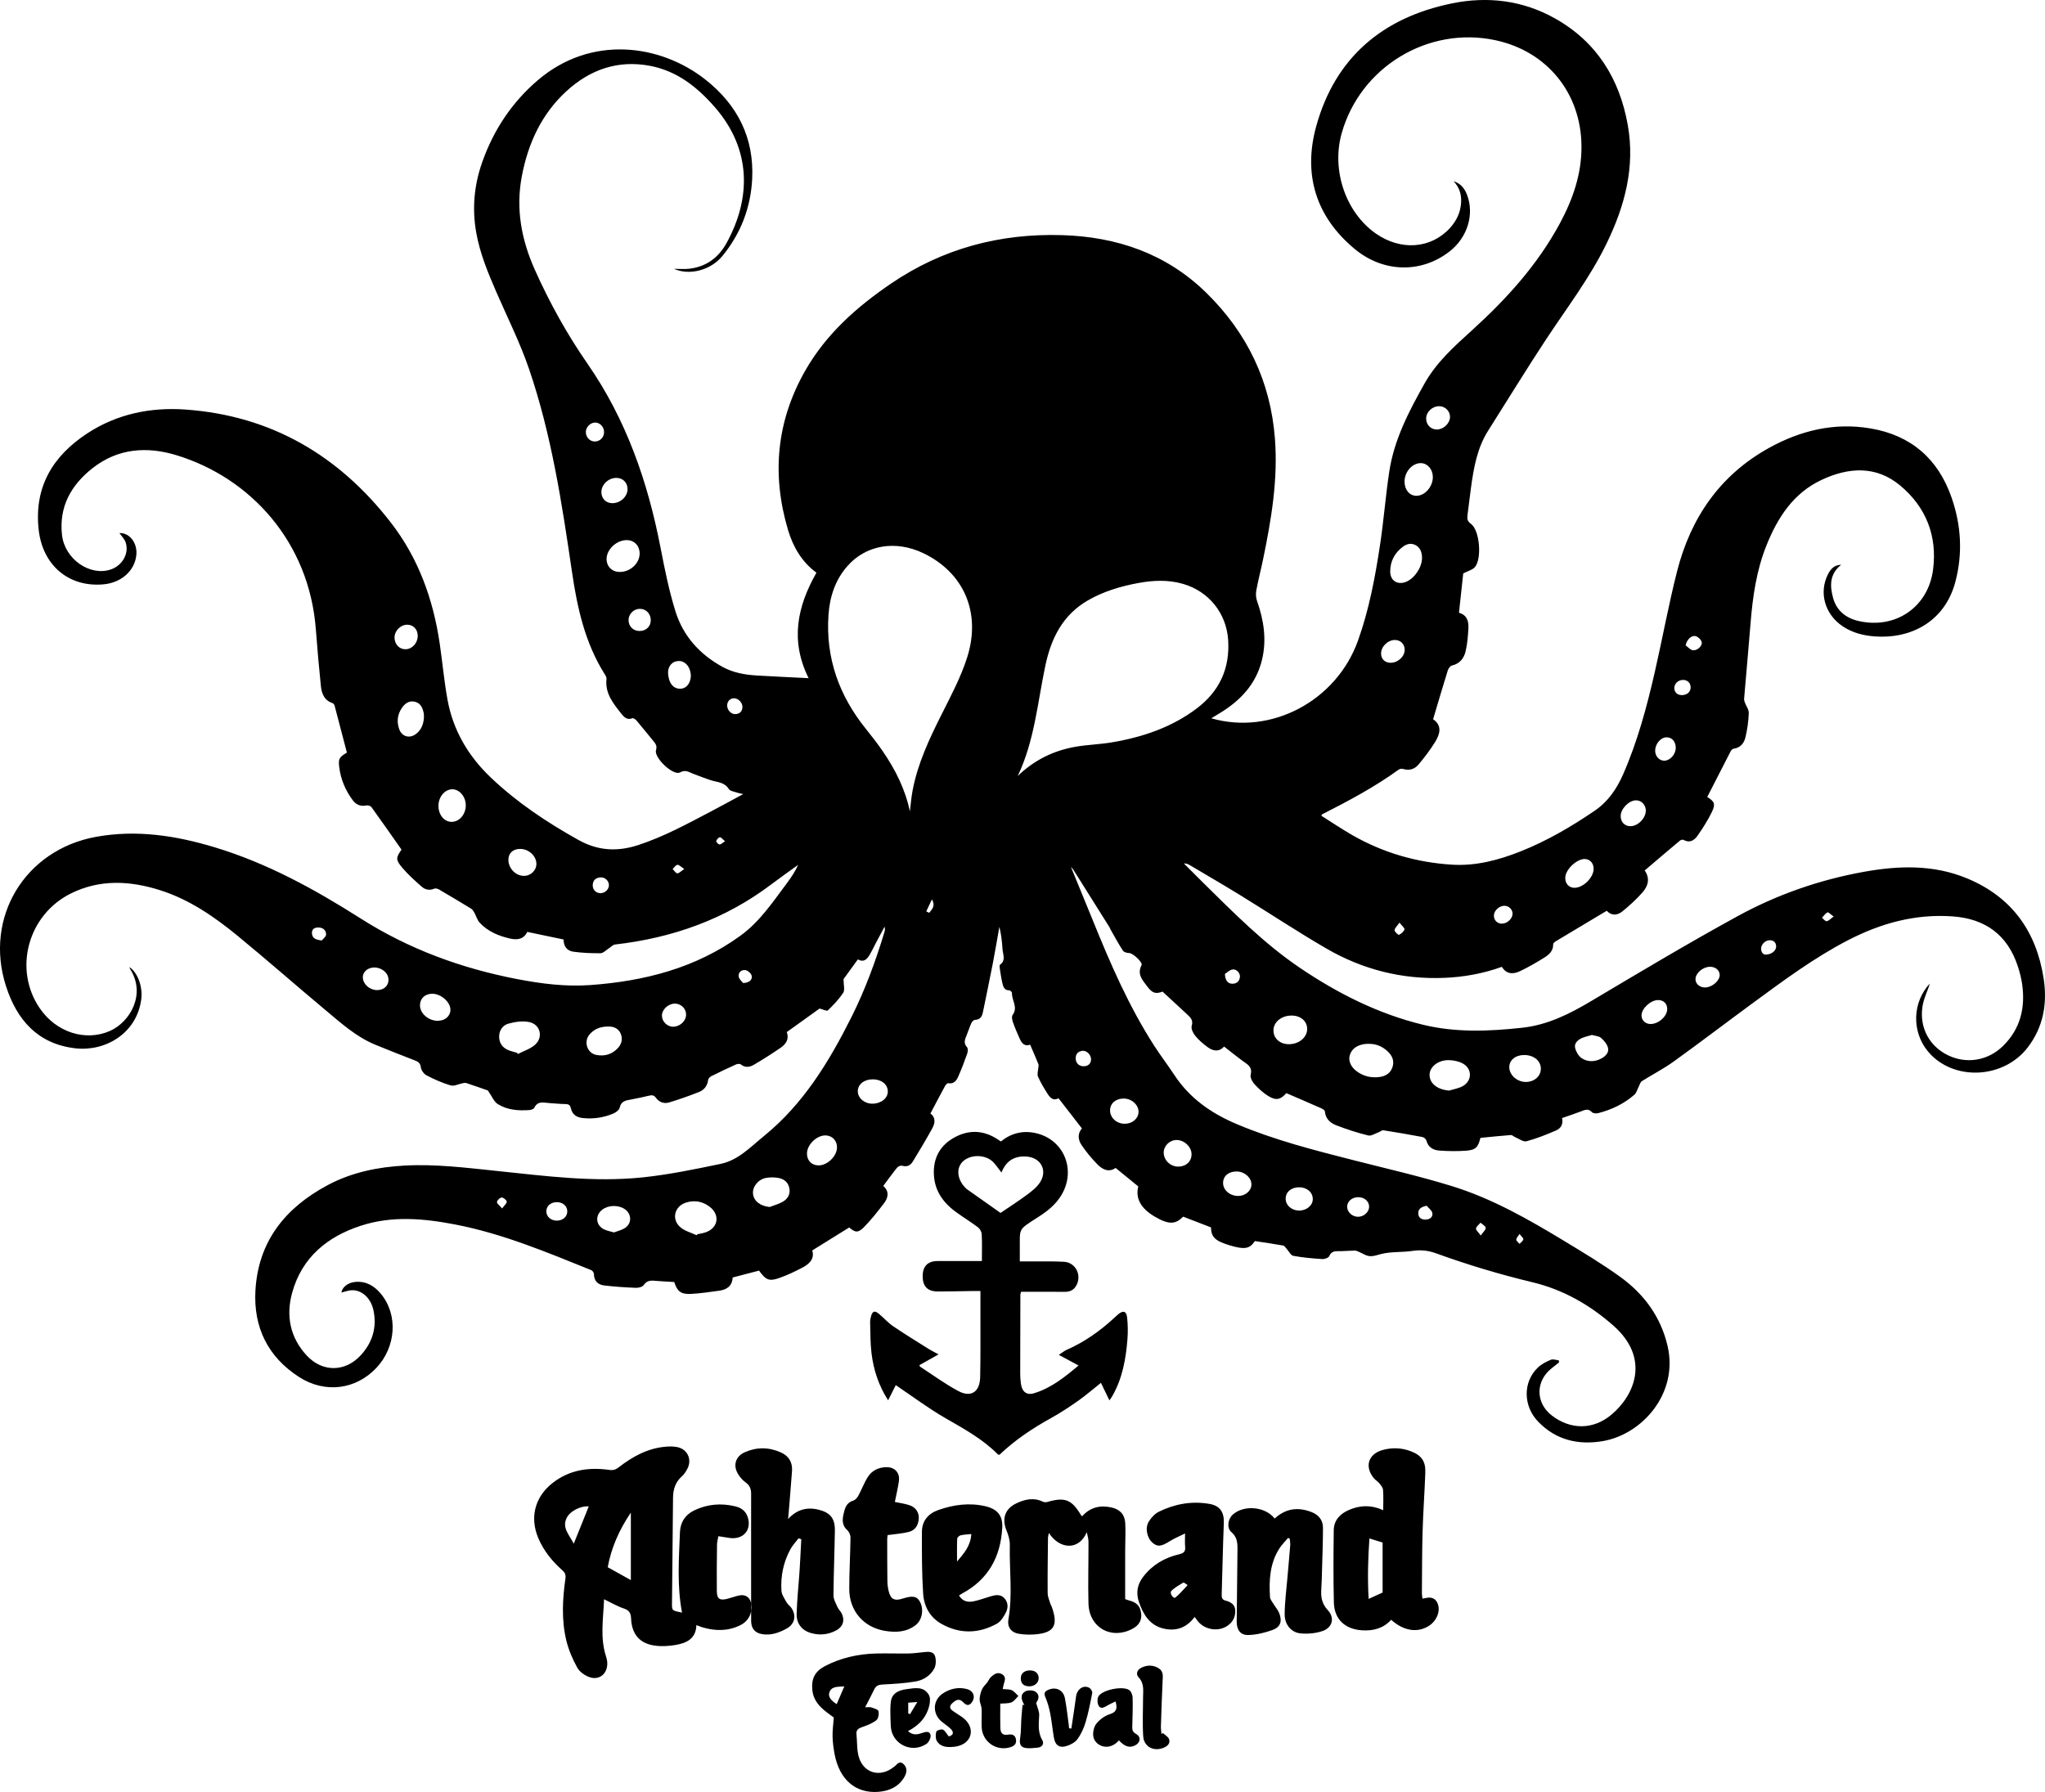 <svg viewBox="0 0 1667.861 1461.709" xmlns="http://www.w3.org/2000/svg" data-sanitized-data-name="Layer 1" data-name="Layer 1" id="Layer_1">
  <defs>
    <style>
      .cls-1 {
        fill: #000;
        stroke-width: 0px;
      }
    </style>
  </defs>
  <path d="M1193.374,467.743c-1.074,9.963-2.248,20.866-3.457,32.09,6.613,1.809,8.017,7.037,7.69,12.795-.356,6.271-.859,12.633-2.304,18.716-1.346,5.668-4.809,10.064-11.182,11.54-1.405.325-2.888,2.531-3.396,4.163-4.048,13.004-7.87,26.078-11.911,39.634,7.546,5.12,5.611,12.057,1.682,18.48-3.964,6.48-8.668,12.562-13.532,18.417-3.148,3.789-7.571,5.2-12.653,3.666-1.058-.32-2.684-.124-3.558.51-19.587,14.206-40.859,25.512-62.359,36.433-.128.065-.192.256-.823,1.145,8.508,5.349,16.811,10.985,25.498,15.95,25.116,14.354,52.265,22.216,81.092,24.018,19.686,1.231,38.335-3.787,56.396-10.992,21.268-8.485,40.913-20.008,59.835-32.852,11.04-7.494,18.132-17.836,23.385-29.815,11.737-26.77,19.29-54.842,25.789-83.208,6.273-27.38,11.28-55.068,18.191-82.279,11.095-43.687,34.939-78.591,75.005-100.782,25.685-14.225,53.256-20.911,82.725-15.922,33.223,5.625,55.276,24.888,66.235,56.548,7.737,22.35,9.161,45.166,3.123,68.293-8.554,32.762-36.234,46.904-65.544,44.851-9.413-.66-18.37-2.906-26.361-8.222-14.604-9.713-19.723-27.556-12.053-42.507,2.091-4.075,4.856-7.527,10.727-7.735-9.564,7.624-9.264,17.282-6.575,27.045,2.866,10.406,10.424,16.439,20.739,18.815,30.056,6.922,56.849-11.216,60.803-41.902,3.533-27.421-5.675-50.911-26.712-68.52-19.752-16.534-42.291-14.987-64.317-4.629-22.904,10.771-35.718,30.647-44.825,53.312-8.221,20.46-11.273,41.979-13.019,63.783-1.634,20.399-3.509,40.778-5.229,61.171-.084.998.141,2.093.493,3.043,1.103,2.977,3.403,5.943,3.301,8.846-.231,6.585-1.178,13.233-2.681,19.657-1.126,4.811-4.08,8.703-9.752,9.43-.876.112-1.896,1.212-2.36,2.108-6.402,12.38-12.719,24.805-19.076,37.257,5.818,3.6,6.964,5.664,3.775,12.246-3.307,6.827-7.464,13.31-11.841,19.526-2.553,3.625-6.32,6.027-11.253,3.227-.676-.384-2.24-.018-2.928.557-9.566,8.005-19.052,16.106-28.761,24.358,4.691,6.853,2.566,12.983-1.921,18.06-4.912,5.559-10.481,10.623-16.244,15.313-4.075,3.316-8.86,3.81-12.815-.468-13.97,8.346-27.812,16.594-41.614,24.91-.881.531-2.081,1.603-2.058,2.391.154,5.3-3.251,8.391-7.037,10.77-6.448,4.052-13.086,7.884-19.95,11.168-5.495,2.629-11.088,2.706-14.859-3.498-15.37,5.512-30.993,8.333-47.047,8.981-34.359,1.388-66.493-6.771-96.05-23.915-23.727-13.763-46.615-28.965-69.99-43.342-13.729-8.444-27.676-16.534-41.543-24.754-1.344-.797-2.813-1.384-4.72-1.312,5.149,5.152,10.263,10.338,15.453,15.449,25.055,24.673,49.777,49.789,79.045,69.606,30.906,20.926,63.968,37.606,100.435,46.487,26.726,6.508,53.802,5.447,80.97,2.472,20.824-2.281,38.617-11.245,56.245-21.734,39.463-23.482,78.908-47.056,119.169-69.117,32.219-17.654,66.815-29.753,103.142-36.32,28.604-5.171,57.03-6.042,84.493,5.416,36.196,15.1,56.191,42.981,62.201,81.202,3.226,20.519-.043,39.926-13.041,56.756-19.006,24.611-57.461,27.4-78.714,5.943-14.9-15.043-16.293-39.012-3.209-55.657.882-1.122,1.946-2.101,2.28-2.457-1.986,5.979-5.239,12.445-6.17,19.229-2.344,17.099,5.955,31.867,20.763,39.123,15.186,7.441,32.769,4.581,45.148-7.641,14.176-13.996,18.197-31.282,15.448-50.462-.703-4.905-1.997-9.781-3.543-14.499-8.302-25.338-26.27-38.654-52.922-40.598-30.716-2.241-58.956,5.622-85.857,19.586-27.422,14.235-52.144,32.599-76.946,50.81-21.727,15.952-43.163,32.304-65.033,48.056-8.198,5.905-17.309,10.533-25.861,15.969-1.238.787-1.688,2.833-2.469,4.314-1.194,2.267-1.831,5.152-3.625,6.723-8.51,7.453-18.549,12.194-29.456,15.008-1.595.411-4.213.237-5.143-.779-2.96-3.231-5.693-1.899-8.834-.682-5.091,1.973-10.297,3.649-15.502,5.467,1.1,4.896-.984,8.435-4.879,10.112-7.883,3.394-15.917,6.623-24.179,8.838-2.572.689-6.093-2.069-9.148-3.327-1.243-.512-2.448-1.844-3.591-1.758-8.281.623-16.543,1.514-24.817,2.321-1.913,7.784-3.924,9.939-12.043,10.487-7.104.479-14.294.37-21.4-.13-5.033-.354-9.19-2.649-10.659-8.27-.306-1.172-1.997-2.577-3.25-2.814-10.606-2.003-21.249-3.828-31.914-5.492-1.109-.173-2.399,1.148-3.668,1.6-2.862,1.019-6.091,3.258-8.588,2.641-8.825-2.178-17.541-4.997-26.025-8.281-4.849-1.877-8.841-5.289-9.297-11.356-.07-.932-1.821-2.015-3.01-2.541-9.413-4.166-18.877-8.215-28.434-12.346-4.614,5.224-8.191,6.284-14.495,2.505-4.319-2.589-8.166-6.2-11.603-9.927-1.777-1.927-3.542-5.438-2.985-7.648,1.664-6.608-2.941-8.526-6.828-11.397-4.95-3.657-9.733-7.54-14.862-11.54-4.375,4.775-9.199,3.654-13.658.332-3.567-2.658-7.053-5.628-9.843-9.056-1.761-2.163-3.589-5.852-2.903-8.099,1.473-4.834-1.191-7.049-3.909-9.593-6.446-6.036-12.961-12-19.881-18.393-5.483,2.07-8.262,1.51-12.664-4.435-3.672-4.959-8.309-9.75-4.466-17.047,1.266-2.404-7.184-9.954-10.051-9.965-1.759-.007-4.301-.691-5.133-1.961-3.588-5.475-6.68-11.276-9.935-16.968-.402-.703-.631-1.509-1.06-2.193-9.81-15.64-19.634-31.271-29.469-46.896-.308-.49-.757-.892-1.953-2.276,6.374,15.552,12.329,29.932,18.169,44.359,14.189,35.052,29.256,69.678,49.802,101.6,5.224,8.117,11.118,15.8,16.43,23.863,12.457,18.908,29.925,31.117,50.547,39.862,31.22,13.24,63.885,21.518,96.586,29.842,26.402,6.721,53.017,12.8,79.028,20.817,32.769,10.101,62.499,27.063,91.693,44.762,15.505,9.4,31.123,18.747,45.796,29.354,19.436,14.05,33.105,32.638,38.611,56.495,8.963,38.835-21.115,72.394-53.561,77.57-19.727,3.147-37.519-1.127-51.799-15.752-12.632-12.938-12.768-32.622-.437-44.407,2.911-2.782,6.809-4.742,10.57-6.33,1.781-.752,4.309.262,6.498.476.068.549.136,1.098.204,1.647-2.035,1.627-4.061,3.264-6.106,4.878-13.244,10.455-13.139,28.221.231,38.489,15.382,11.812,33.806,11.749,48.637-.747,19.39-16.337,31.27-46.234,1.74-72.408-19.19-17.009-41.2-29.573-66.217-35.563-26.727-6.4-52.935-14.287-78.735-23.639-6.24-2.262-12.385-2.929-19.066-1.926-8.36,1.256-17.106.485-25.241,2.44-3.509.843-6.945,2.325-10.498,1.719-2.724-.464-5.221-2.209-7.846-3.323-1.096-.465-2.263-1.094-3.393-1.086-3.824.029-7.644.372-11.468.479-3.687.103-7.476-.779-9.491,4.035-.582,1.391-3.753,2.521-5.648,2.397-7.917-.515-15.866-1.196-23.651-2.638-2.068-.383-3.579-3.705-5.376-5.65-.908-.981-1.768-2.548-2.848-2.742-7.666-1.374-15.383-2.461-23.083-3.643-4.391,6.396-8.409,7.089-20.406,3.52-11.924-3.547-15.242-6.678-15.44-14.696-7.508-2.896-15.064-5.811-22.661-8.742-5.929,5.852-10.957,7.214-23.303-.096-11.518-6.819-15.713-15.045-13.327-24.559-6.059-4.949-12.098-9.883-18.474-15.091-5.548,3.883-10.668,1.335-14.779-2.834-4.746-4.813-9.111-10.117-12.919-15.7-2.92-4.281-3.596-9.312.205-13.691-6.397-8.25-12.617-16.272-19.09-24.619-4.603,2.533-7.131-.755-9.277-4.187-2.723-4.353-5.415-8.789-7.447-13.48-.835-1.928.082-4.618.214-6.961.058-1.034.506-2.212.159-3.076-2.102-5.238-4.383-10.405-6.779-16.005-4.474,1.675-6.777-1.101-8.378-4.57-2.083-4.511-4.014-9.11-5.663-13.793-.633-1.799-1.186-4.585-.277-5.807,4.661-6.27-.752-12.016-.515-17.99.029-.721-1.378-2.157-2.095-2.141-4.084.09-5.016-2.848-5.69-5.775-.929-4.032-1.524-8.144-2.164-12.237-.15-.96-.297-2.523.215-2.892,4.995-3.596,2.298-8.353,2.025-12.67-.384-6.073-1.028-12.13-2.555-18.232-1.814,10.152-3.507,20.327-5.471,30.45-2.534,13.059-5.289,26.076-7.94,39.113-.725,3.564-2.186,6.165-6.453,6.317-1.045.037-2.448,1.474-2.968,2.599-1.459,3.16-2.469,6.524-3.796,9.749-1.387,3.37-2.932,6.49.233,9.957.903.989.731,3.602.182,5.164-2.196,6.254-4.549,12.469-7.22,18.533-1.481,3.362-3.514,6.532-8.289,5.664-.724-.132-2.069,1.331-2.616,2.334-3.974,7.297-7.817,14.665-11.895,22.377,4.558,3.439,3.759,8.033,1.433,12.249-5.053,9.161-10.425,18.152-15.88,27.082-1.868,3.058-4.713,4.418-8.593,3.297-1.152-.333-3.256.459-4.054,1.442-3.876,4.773-7.456,9.785-11.364,15.011,5.115,4.546,4.027,9.655.525,14.244-5.128,6.72-10.392,13.422-16.315,19.425-4.804,4.87-7.116,4.376-11.999.228-9.987,6.207-19.841,12.333-30.13,18.727,2.091,6.89-2.381,11.049-8.089,14.044-6.008,3.152-12.202,6.084-18.585,8.355-8.491,3.021-11.12,1.843-16.721-5.946-6.986,1.823-14.148,3.692-21.525,5.618-.35,6.935-4.737,9.942-10.963,10.778-7.731,1.038-15.476,2.263-23.25,2.617-8.096.369-11.019-2.155-13.416-9.705-4.611-.279-9.26-.485-13.895-.862-4.102-.334-8.004-1.096-10.978,3.295-1.038,1.532-4.17,2.392-6.297,2.308-8.622-.341-17.253-.918-25.823-1.913-5.132-.596-8.467-3.526-8.506-9.321-.008-1.098-1.154-2.782-2.178-3.195-36.227-14.599-72.29-29.773-110.893-37.218-25.711-4.959-51.638-7.314-77.063.991-27.25,8.901-47.815,25.65-55.885,54.263-5.356,18.992-1.908,36.869,11.8,51.632,12.912,13.906,31.673,13.531,44.356-.572,9.349-10.396,13.01-22.702,9.994-36.565-2.123-9.762-9.454-16.46-17.672-16.144-2.889.111-5.738,1.254-8.408,1.879.613-4.343,5.238-8.129,11.36-8.659,8.782-.76,15.458,3.213,20.828,9.702,14.068,17.001,12.484,43.129-3.566,60.292-16.724,17.885-41.956,21.241-63.249,7.516-25.434-16.394-37.181-40.564-35.515-70.413,2.242-40.18,24.363-67.573,58.841-86,19.594-10.472,40.896-14.814,62.873-16.005,25.065-1.359,49.907,1.756,74.76,4.341,39.765,4.137,79.568,9.483,119.583,5.269,21.274-2.241,42.371-6.629,63.355-10.983,14.396-2.987,24.421-13.845,35.362-22.736,32.183-26.152,53.111-60.655,71.352-97.043,11.12-22.183,19.645-45.428,26.837-69.162.413-1.363.694-2.767.153-4.542-2.249,4.207-4.509,8.407-6.743,12.621-1.866,3.52-3.54,7.152-5.593,10.558-2.099,3.482-4.777,6.206-9.437,3.494-4.373,6.016-8.574,11.795-11.69,16.081,0,4.811,1.222,8.815-.245,11.08-3.446,5.321-7.973,10.02-12.57,14.444-.844.812-4.08-.862-6.731-1.517-8.484,6.092-17.513,12.575-26.761,19.216,2.113,5.603-.607,9.75-4.949,12.744-7.104,4.899-14.423,9.509-21.854,13.898-3.375,1.993-7.116,2.62-10.726-.302-.786-.636-2.75-.449-3.859.051-6.809,3.072-13.562,6.273-20.242,9.615-1.107.553-2.382,1.933-2.519,3.06-.589,4.848-3.302,8.178-7.502,9.833-8.001,3.154-16.134,6.034-24.369,8.504-4.061,1.218-8.112-.217-10.659-3.785-1.734-2.43-3.542-2.274-5.945-1.694-4.679,1.13-9.397,2.118-14.127,3.018-4.21.801-8.334,1.097-9.53,6.72-.412,1.937-3.167,3.954-5.306,4.842-7.94,3.3-16.285,4.537-24.904,3.592-4.996-.548-8.489-2.918-9.583-7.981-.565-2.615-1.922-3.384-4.495-3.42-4.49-.063-8.976-.523-13.462-.831-4.424-.304-9.136-1.853-11.822,3.782-.499,1.048-2.508,1.832-3.881,1.934-9.098.677-18.202.034-26.029-4.907-3.07-1.938-4.646-6.244-8.005-11.049-4.428-1.539-10.979-3.863-17.575-6.05-.914-.303-2.075-.035-3.085.158-3.267.624-6.883,2.59-9.699,1.766-6.782-1.985-13.354-4.936-19.649-8.194-2.184-1.13-4.352-4.178-4.663-6.591-.455-3.531-2.189-4.578-4.999-5.657-10.702-4.11-21.358-8.343-31.969-12.684-15.86-6.489-28.362-17.925-41.241-28.677-23.913-19.964-47.286-40.58-71.373-60.329-18.967-15.55-39.157-29.476-62.862-37.031-24.525-7.817-49.165-9.211-72.909,2.555-35.242,17.464-47.127,61.924-25.476,93.634,13.506,19.779,37.369,27.315,57.291,18.524,16.024-7.071,29.792-29.607,16.379-50.585-.231-.361-.281-.838-.477-1.457,6.863,4.647,10.915,16.243,9.618,26.211-3.651,28.066-29.537,42.777-53.732,40.01-30.671-3.508-47.742-23.148-56.608-50.753-18.013-56.083,15.502-111.214,73.432-121.747,33.129-6.024,65.331-.991,97.029,8.603,42.726,12.932,81.405,34.212,118.873,58.041,39.064,24.843,81.797,40.537,127.129,49.308,19.832,3.838,39.901,6.42,60.092,4.959,44.146-3.196,86.06-13.827,122.549-40.327,15.884-11.536,26.616-27.857,38.187-43.316,3.324-4.442,6.387-9.079,8.773-14.406-7.328,5.316-14.748,10.509-21.967,15.968-37.752,28.546-80.635,43.645-127.321,48.992-1.861.213-3.515,2.163-5.284,3.273-2.168,1.361-4.341,3.801-6.539,3.831-7.421.102-14.915-.221-22.263-1.233-5.149-.71-7.981-4.51-7.893-9.952-9.893-2.068-19.606-4.099-29.631-6.195-2.847,5.931-7.996,6.772-13.858,5.466-9.416-2.097-18.17-5.732-24.875-12.877-2.127-2.267-2.979-5.706-4.558-8.528-.637-1.138-1.465-2.376-2.535-3.031-8.646-5.29-17.345-10.494-26.101-15.599-1.102-.642-2.88-1.159-3.905-.715-3.882,1.678-7.446.875-10.275-1.614-5.473-4.818-10.982-9.719-15.683-15.259-5.716-6.735-5.409-8.309-.784-14.957-8.171-11.621-16.25-23.219-24.52-34.679-.695-.963-2.8-1.614-4.031-1.358-4.637.965-8.35-.472-11.045-4.036-6.128-8.105-9.994-17.269-11.21-27.371-.815-6.772.036-7.944,6.264-11.7-3.326-12.768-6.647-25.605-10.063-38.418-.21-.787-1.042-1.742-1.795-1.998-6.766-2.304-8.752-7.944-9.379-14.071-1.561-15.24-2.924-30.505-4.065-45.782-5.364-71.82-53.675-123.948-113.549-142.262-24.289-7.429-47.967-5.733-68.673,10.583-17.489,13.781-27.492,31.569-24.799,54.647,2.27,19.459,22.654,33.634,39.669,27.955,9.474-3.162,15.192-13.023,12.243-22.033-.952-2.909-3.47-5.305-5.105-7.691,8.181-.381,14.838,7.969,13.776,18.064-1.343,12.771-12.296,22.472-26.84,23.773-28.256,2.527-49.578-15.525-52.799-44.57-3.844-34.664,11.347-59.932,39.338-78.384,24.402-16.086,51.976-21.679,80.62-19.618,69.75,5.02,124.937,37.484,167.338,92.269,22.416,28.963,34.441,62.446,39.764,98.448,2.288,15.477,3.625,31.117,6.478,46.482,4.615,24.857,17.113,45.76,35.299,63.04,21.36,20.296,45.683,36.499,71.412,50.845,16.008,8.926,31.818,9.708,48.895,4.102,20.858-6.848,39.951-17.301,59.24-27.415,8.523-4.469,16.951-9.117,26.231-14.119-2.268-.523-3.731-.716-5.086-1.206-2.325-.841-5.623-1.225-6.677-2.934-3.494-5.66-9.338-5.456-14.522-7.127-5.052-1.628-10.006-3.572-14.962-5.483-3.34-1.288-5.847-3.361-10.301-.929-5.49,2.998-21.389-11.988-19.585-18.176.939-3.221-.084-4.946-1.838-7.055-4.685-5.634-9.229-11.385-13.959-16.98-.832-.985-2.64-2.303-3.405-1.995-4.292,1.728-6.87-.866-8.985-3.554-6.579-8.362-13.539-16.644-12.183-28.488.132-1.152-.645-2.554-1.327-3.633-16.206-25.63-22.519-54.278-26.853-83.829-8.201-55.921-16.686-111.909-35.083-165.607-7.247-21.153-17.364-41.328-26.31-61.89-6.967-16.014-13.698-32.033-16.733-49.431-3.437-19.703-1.595-38.783,5.065-57.5,9.29-26.107,24.13-48.463,45.261-66.518,43.323-37.015,99.775-29.514,136.645-.472,26.113,20.569,39.856,47.539,38.13,81.157-1.2,23.378-9.351,44.541-24.264,62.723-9.721,11.853-27.098,16.089-39.522,10.478,4.105,0,8.41.42,12.606-.077,13.748-1.631,23.751-9.049,30.337-21.019,19.777-35.944,20.676-76.016-9.601-110.755-14.366-16.483-30.888-29.533-52.829-33.711-26.296-5.009-49.12,3.071-68.429,20.878-20.186,18.616-31.058,42.43-36.141,69.087-5.08,26.642-.375,51.871,10.601,76.385,12.015,26.836,26.215,52.514,42.913,76.574,31.588,45.516,49.187,96.25,59.595,150.066,3.374,17.444,6.897,34.976,12.154,51.908,6.263,20.171,19.783,35.176,38.438,45.383,8.693,4.756,18.147,6.416,27.833,7.004,13.876.842,27.767,1.443,42.354,2.182-15.228-30.642-9.28-58.507,6.384-86.036-11.878-8.725-19.057-20.986-23.194-34.895-13.411-45.097-9.444-88.567,13.913-129.677,17.006-29.931,42.041-52.171,70.189-71.31,42.097-28.622,88.793-40.967,139.325-39.466,44.877,1.332,85.158,15.148,117.688,47.002,33.351,32.658,52.499,72.37,56.032,119.29,2.506,33.279-2.977,65.724-9.672,98.065-1.752,8.465-3.936,16.845-5.52,25.338-.514,2.758-.392,5.981.537,8.604,5.622,15.875,8.081,32.027,3.974,48.562-4.918,19.801-17.993,33.309-35.037,43.485-1.946,1.162-3.873,2.355-6.19,3.766,48.997,14.107,102.071-14.319,119.606-63.289,9.078-25.352,13.988-51.648,18.002-78.11,3.017-19.887,4.517-40.004,7.54-59.89,3.967-26.095,15.982-49.086,28.769-71.812,9.788-17.396,24.201-30.247,38.661-43.364,28.144-25.529,53.513-53.478,71.693-87.213,10.613-19.694,17.83-40.384,17.629-63.205-.381-43.12-28.082-77.255-70.282-86.236-54.8-11.662-110.103,21.858-125.31,75.952-8.468,30.122,3.299,64.609,27.907,81.788,20.342,14.2,44.911,12.409,60.371-4.486,5.439-5.944,8.735-12.876,9.158-21.069.339-6.565-1.503-12.278-6.162-17.123,5.772,1.733,9.025,5.873,11.02,11.143,6.051,15.985.29,34.652-14.11,45.977-22.887,18.001-53.875,17.688-77.353-1.718-31.914-26.378-42.372-60.882-31.647-100.02,15.423-56.283,54.321-88.96,110.819-100.482,29.205-5.956,57.855-2.462,84.18,12.383,33.916,19.126,52.489,49.206,59.182,86.919,6.07,34.202-2.433,66.006-17.291,96.568-13.601,27.978-32.494,52.598-49.509,78.427-16.098,24.436-31.351,49.428-47.029,74.141-8.994,14.176-11.797,30.199-14.032,46.396-1.047,7.585-1.884,15.198-2.893,22.788-.391,2.943.006,4.897,2.886,6.973,7.188,5.181,9.083,29.097,2.919,35.498-2.014,2.092-5.364,2.898-9.281,4.893ZM830.035,632.974c13.292-12.844,29.049-20.706,47.032-23.835,9.804-1.706,19.861-1.944,29.678-3.597,25.052-4.218,48.762-12.175,69.293-27.668,18.508-13.967,27.177-32.653,25.614-55.966-1.456-21.721-15.735-39.506-36.654-45.601-12.146-3.539-24.314-3.007-36.57-.755-14.468,2.658-28.433,6.831-41.219,14.217-20.411,11.792-29.908,30.841-34.597,52.984-6.416,30.296-8.885,61.585-22.577,90.22ZM742.095,661.862c.698-5.604,1.104-11.262,2.144-16.801,4.188-22.303,13.754-42.532,23.872-62.639,7.599-15.101,15.639-30.273,20.721-46.289,11.588-36.524-2.851-69.132-35.763-84.898-22.645-10.848-46.834-6.78-62.047,10.632-9.919,11.353-14.323,25.013-15.329,39.777-2.39,35.084,8.654,65.817,30.57,92.976,4.805,5.955,9.504,12.025,13.822,18.336,10.217,14.931,18.25,30.895,22.009,48.905ZM1116.05,851.459c-1.162.059-2.347-.007-3.483.199-5.359.972-9.842,3.298-11.64,8.83-1.503,4.627.709,9.769,5.605,13.373,5.619,4.136,12.085,5.598,18.874,4.592,4.779-.709,8.765-3.102,10.339-8.199,1.643-5.319-.508-9.497-4.259-12.918-4.315-3.935-9.479-6.04-15.437-5.876ZM568.196,1007.568c.184-.263.367-.527.551-.79,2.406-.568,4.903-.892,7.202-1.746,9.682-3.595,11.341-13.869,3.268-20.347-5.834-4.682-12.54-6.005-19.661-3.778-9.649,3.018-12.199,13.916-4.417,20.341,3.623,2.99,8.66,4.267,13.056,6.321ZM421.66,858.754c.266.315.531.631.797.946,4.719-2.47,10.183-4.121,13.994-7.589,6.887-6.265,4.149-16.643-4.981-18.459-5.371-1.068-11.523-.168-16.901,1.349-4.563,1.287-7.55,5.475-7.479,10.754.063,4.721,2.388,8.35,6.586,10.41,2.486,1.22,5.311,1.75,7.984,2.59ZM1181.863,889.567c3.603-1.108,7.472-1.709,10.757-3.426,8.13-4.251,8.357-14.371.293-18.732-3.326-1.799-7.553-2.597-11.388-2.655-8.794-.133-15.711,5.63-15.594,12.192.125,6.984,6.584,11.887,15.931,12.621ZM1159.771,455.183c.047-5.081-1.797-8.707-5.295-10.54-3.75-1.966-7.247-.952-10.296,1.314-6.678,4.966-10.304,11.794-10.36,20.1-.051,7.642,5.983,11.373,13.025,8.493,6.881-2.813,12.855-11.765,12.925-19.367ZM627.725,984.532c3.648-1.424,7.564-2.402,10.876-4.388,3.898-2.337,6.149-6.12,5.179-10.993-.961-4.826-4.38-7.483-8.881-8.316-3.187-.59-6.635-.596-9.84-.079-6.545,1.056-11.466,7.166-10.924,12.878.575,6.066,5.94,10.148,13.591,10.898ZM505.506,466.533c8.611-.015,16.17-7.031,16.18-15.018.008-6.32-4.288-10.842-10.396-10.943-8.337-.137-16.608,7.55-16.569,15.399.03,6.221,4.473,10.572,10.785,10.561ZM496.01,837.349c-6.253-.064-11.385,1.961-15.268,6.549-4.897,5.786-1.881,15.105,5.512,16.574,6.358,1.263,12.215-.19,17.017-4.886,3.561-3.483,4.864-7.751,3.027-12.282-1.809-4.46-5.826-6.126-10.288-5.954ZM1053.51,828.376c-8.331-.067-14.882,5.253-14.891,12.093-.009,6.557,5.183,11.233,12.516,11.271,8.145.043,14.8-5.38,14.96-12.19.151-6.428-5.127-11.114-12.585-11.174ZM1145.512,392.822c-.006,6.71,4.076,11.592,9.696,11.595,6.916.003,13.427-7.455,13.391-15.339-.028-6.179-4.269-11.173-9.606-11.312-7.043-.184-13.473,6.998-13.48,15.057ZM345.756,585.288c-.076-1.533.031-2.73-.219-3.847-.898-4.016-2.397-7.729-6.848-8.951-4.673-1.283-8.073.98-10.65,4.585-3.95,5.526-4.706,11.634-2.344,17.958,2.111,5.653,8.048,7.484,13.036,4.045,4.89-3.372,6.692-8.432,7.026-13.789ZM357.591,657.341c-.005,7.178,4.551,12.857,10.46,13.037,6.415.195,11.834-5.978,11.829-13.475-.005-7.051-5.149-13.16-11.03-13.1-6.151.063-11.253,6.198-11.259,13.539ZM682.642,936.216c.209-5.451-3.569-9.737-8.872-10.064-7.069-.436-15.163,6.911-15.591,14.153-.346,5.854,3.39,10.079,9.087,10.277,7.198.25,15.098-7.131,15.376-14.365ZM500.713,1005.286c3.001-1.161,6.338-1.869,9.005-3.605,5.78-3.763,5.528-11.534-.166-15.406-5.223-3.551-13.316-3.378-18.283.391-5.949,4.513-5.515,12.476,1.079,15.955,2.412,1.273,5.266,1.709,8.366,2.665ZM1244.555,882.531c6.834-.05,12.077-4.668,12.131-10.683.058-6.556-5.785-11.346-13.762-11.281-7.053.058-12.036,4.22-11.978,10.006.064,6.4,6.448,12.01,13.609,11.958ZM1298.308,844.199c-2.696.827-5.643,1.425-8.319,2.629-3.374,1.519-6.265,4.313-5.315,8.114.761,3.042,2.782,6.53,5.313,8.207,5,3.315,10.812,3.087,16.164.178,3.382-1.838,6.331-4.849,5.268-8.771-.814-3.006-3.288-5.897-5.737-8.013-1.7-1.469-4.611-1.536-7.375-2.344ZM357.033,832.647c6.026-.024,10.379-3.866,10.324-9.111-.067-6.245-7.671-12.919-14.747-12.944-5.907-.02-10.014,3.76-10.082,9.281-.083,6.697,6.851,12.804,14.506,12.774ZM1299.734,708.941c.175-5.346-3.755-8.977-8.808-8.136-5.847.973-12.938,7.731-14.108,13.446-1.131,5.519,2.278,10.026,7.494,9.907,7.049-.16,15.192-8.195,15.422-15.217ZM424.386,692.451c-5.905-.063-9.719,3.38-9.747,8.797-.035,6.876,5.635,12.947,12.312,13.183,5.638.2,10.458-4.232,10.523-9.677.076-6.424-6.1-12.23-13.088-12.304ZM971.801,941.355c-.082-5.95-5.963-11.479-12.194-11.463-5.735.015-10.624,4.868-10.513,10.437.124,6.281,5.721,11.443,12.213,11.265,6.279-.172,10.576-4.364,10.495-10.239ZM711.622,900.257c7.19-.105,12.645-4.579,12.455-10.216-.192-5.688-5.275-9.664-12.336-9.65-6.999.014-12.172,4.171-12.138,9.753.035,5.596,5.515,10.208,12.018,10.113ZM917.225,916.637c6.179.041,11.158-4.127,11.341-9.494.201-5.888-5.672-11.183-12.296-11.084-6.481.096-10.953,4.08-10.915,9.725.04,5.989,5.312,10.81,11.869,10.854ZM1009.026,955.574c-6.665-.242-11.356,3.453-11.504,9.062-.155,5.852,5.193,10.702,12,10.885,5.911.159,10.97-4.021,11.121-9.19.161-5.482-5.288-10.527-11.618-10.757ZM511.82,398.976c.02-5.281-3.749-9.105-9.031-9.162-6.537-.071-12.386,5.498-12.316,11.727.059,5.278,3.939,9.026,9.218,8.903,6.471-.151,12.107-5.48,12.129-11.468ZM563.461,550.759c-.431-4.41-2.017-9.132-6.95-11.115-2.164-.87-5.832-.441-7.713.923-4.183,3.032-4.561,7.795-3.311,12.644.083.322.109.66.205.977,1.624,5.396,5.346,8.136,10.196,7.514,4.351-.558,7.551-4.91,7.574-10.942ZM1059.633,968.456c-6.57-.022-11.135,3.873-11.064,9.441.067,5.239,4.699,9.369,10.706,9.545,6.164.18,11.41-4.114,11.411-9.339.001-5.515-4.709-9.625-11.053-9.647ZM1329.88,673.907c6.086-.07,12.42-6.572,12.415-12.742-.004-4.685-3.646-8.433-8.111-8.349-5.811.11-12.48,7.065-12.398,12.927.069,4.897,3.362,8.218,8.095,8.163ZM1346.293,835.273c6.556-.075,13.442-6.343,13.464-12.256.016-4.404-3.113-7.404-7.593-7.279-6.176.172-13.389,6.974-13.36,12.599.021,4.012,3.231,6.985,7.488,6.936ZM305.26,789.172c-5.368.013-9.495,3.628-9.353,8.193.168,5.388,5.522,10.168,11.474,10.244,5.635.071,9.563-3.468,9.467-8.53-.102-5.402-5.389-9.921-11.589-9.907ZM340.685,518.474c-.072-5.22-3.717-8.965-8.663-8.904-5.528.069-10.418,5.204-10.248,10.762.165,5.396,4.09,9.393,9.086,9.253,5.462-.153,9.907-5.18,9.825-11.111ZM559.566,827.381c-.109-4.958-4.489-8.967-9.544-8.737-5.288.241-10.181,4.955-10.162,9.791.02,4.938,4.427,9.19,9.371,9.043,5.611-.167,10.449-4.894,10.334-10.097ZM1173.947,331.336c-5.75-.098-10.812,4.646-10.799,10.122.012,5.069,3.818,8.917,8.79,8.886,5.297-.032,10.418-4.83,10.658-9.986.222-4.766-3.779-8.939-8.649-9.022ZM1134.048,540.618c6.077.047,11.682-5.148,11.591-10.744-.074-4.534-3.439-7.847-7.968-7.846-5.869.002-11.365,5.441-11.288,11.173.059,4.395,3.146,7.382,7.666,7.417ZM530.756,505.744c-.047-5.266-4.035-9.263-9.103-9.124-5.016.138-9.149,4.44-9.014,9.382.137,5.052,3.887,8.692,8.951,8.691,5.403-.002,9.213-3.722,9.167-8.948ZM1390.765,805.472c5.65-.145,11.834-5.494,11.793-10.202-.034-3.936-3.654-6.86-8.254-6.668-5.872.245-11.663,5.451-11.484,10.324.138,3.769,3.643,6.656,7.946,6.546ZM1366.704,609.986c.002-5.134-3.134-8.666-7.6-8.558-4.876.118-9.289,5.511-9.172,11.209.089,4.305,3.529,7.938,7.446,7.862,4.788-.093,9.323-5.207,9.325-10.513ZM1107.552,976.539c-5.126.074-9.028,3.665-8.823,8.119.195,4.226,4.223,7.821,8.804,7.858,4.739.038,9.054-3.825,9.094-8.142.042-4.537-3.866-7.91-9.075-7.835ZM454.118,980.577c-4.957-.021-8.64,3.266-8.552,7.633.083,4.13,3.719,7.381,8.325,7.442,5.01.066,8.715-3.077,8.781-7.45.067-4.388-3.541-7.603-8.555-7.625ZM484.895,360.123c4.24.076,7.607-3.109,7.76-7.339.154-4.262-2.993-7.911-6.994-8.11-3.814-.19-7.674,3.458-7.86,7.428-.198,4.222,3.099,7.95,7.094,8.022ZM1233.606,745.53c.131-3.558-2.865-6.626-6.537-6.694-4.219-.079-8.592,3.893-8.68,7.884-.083,3.794,2.678,6.668,6.426,6.689,4.297.024,8.644-3.872,8.791-7.88ZM496.626,722.102c.053-3.512-3.072-6.632-6.764-6.414-3.733.22-6.236,2.075-6.444,6.117-.196,3.819,2.599,6.764,6.314,6.747,3.649-.016,6.842-3.004,6.894-6.451ZM1378.847,560.454c-.113-3.613-2.867-6.054-6.592-5.842-3.778.215-6.76,3.17-6.719,6.657.043,3.644,2.688,5.916,6.658,5.722,4.055-.199,6.768-2.864,6.653-6.537ZM598.816,569.599c-3.225-.059-5.599,2.247-5.751,5.585-.172,3.767,3.03,7.452,6.633,7.3,3.415-.145,5.628-1.991,5.816-5.558.191-3.645-3.232-7.264-6.697-7.327ZM883.901,869.736c3.705-.053,6.032-2.339,5.935-5.828-.103-3.705-3.63-7.215-7.193-6.741-3.337.444-5.323,2.526-5.335,6.076-.014,3.911,2.693,6.549,6.593,6.493ZM1374.767,526.411c1.876,1.367,3.59,3.493,5.663,3.933,3.584.761,8.28-3.47,7.416-6.715-.519-1.948-2.983-4.264-4.973-4.737-3.483-.829-7.256,2.996-8.106,7.52ZM1440.162,778.668c4.967-.124,8.622-3.501,8.439-6.862-.172-3.163-2.084-4.825-5.16-4.869-3.66-.052-7.197,3.457-7.118,6.953.073,3.228,1.861,4.788,3.838,4.777ZM998.993,794.453c.353,5.231,2.163,7.759,5.792,7.947,3.501.181,6.048-1.754,6.477-5.454.375-3.23-2.948-6.819-6.223-6.122-2.412.513-4.481,2.638-6.047,3.63ZM1163.579,983.505c-4.703,1.006-6.972,2.678-6.848,6.323.114,3.352,2.33,4.925,5.631,4.973,3.544.051,6.269-1.836,5.871-5.148-.265-2.204-3.016-4.109-4.654-6.148ZM262.461,767.113c.928-1.217,3.523-3.083,3.498-4.913-.051-3.648-2.736-5.782-6.707-5.651-3.19.105-5.062,1.639-4.818,4.902.288,3.857,3.018,5.166,8.027,5.662ZM606.053,801.855c5.446-.294,7.558-2.78,7.007-5.866-.337-1.889-3.146-4.41-5.123-4.69-3.161-.448-6.04,1.86-5.437,5.394.366,2.144,2.671,3.957,3.552,5.162ZM1141.387,752.566c-1.978,2.881-3.963,4.53-3.99,6.21-.021,1.308,3.007,4.006,3.618,3.731,1.847-.833,3.799-2.593,4.449-4.437.334-.948-2.013-2.841-4.076-5.504ZM1207.674,1007.789c2.02-2.927,4.219-4.724,4.043-6.247-.178-1.542-2.704-2.814-4.201-4.204-1.324,1.565-3.417,2.997-3.717,4.738-.221,1.281,1.904,2.966,3.875,5.714ZM409.516,985.711c1.821-2.509,3.958-4.19,3.766-5.54-.197-1.381-2.702-3.399-4.149-3.36-1.394.038-3.761,2.317-3.801,3.668-.042,1.409,2.184,2.886,4.185,5.232ZM558.071,708.841c-2.624-1.714-4.181-3.534-5.56-3.407-1.397.128-2.617,2.181-3.914,3.39,1.252,1.253,2.429,3.402,3.775,3.513,1.412.117,2.985-1.721,5.699-3.496ZM1495.507,747.601c-2.536-1.775-4.413-3.75-5.049-3.409-1.771.949-3.028,2.86-4.488,4.391,1.276,1.024,2.68,2.999,3.798,2.848,1.652-.223,3.1-1.956,5.739-3.83ZM755.446,743.429c.801.381,1.602.762,2.402,1.143,2.443-2.966,5.266-5.785,2.196-10.966-1.533,3.274-3.065,6.549-4.598,9.823ZM1239.282,1006.501c-1.311,2.189-2.726,3.499-2.627,4.68.101,1.2,1.697,2.274,2.638,3.403,1.102-1.201,2.829-2.279,3.095-3.643.192-.984-1.558-2.349-3.106-4.44ZM591.289,686.184c-1.899-1.571-3.129-3.344-4.145-3.229-1.158.131-2.652,1.814-2.972,3.082-.184.728,1.635,2.737,2.62,2.784,1.19.057,2.451-1.35,4.497-2.637ZM800.815,1028.599c0-7.888.227-14.89-.145-21.86-.105-1.978-1.493-4.479-3.09-5.681-5.98-4.501-12.433-8.371-18.445-12.831-10.701-7.94-17.506-18.147-17.526-32.017-.017-12.668,5.654-22.196,16.534-28.257,11.128-6.199,22.567-6.329,33.76.281,1.424.841,2.778,1.802,4.398,2.86,8.277-6.721,17.731-9.128,28.108-6.891,23.17,4.997,33.583,29.879,21.294,50.569-4.554,7.668-11.287,13.032-18.639,17.756-17.792,11.433-15.043,8.722-15.337,28.197-.037,2.474-.005,4.949-.005,8.209,2.392,0,4.472-.01,6.553.002,9.829.056,19.678-.257,29.48.285,9.654.534,14.822,11.24,9.9,19.632-2.045,3.486-5.149,4.909-9.181,4.88-11.823-.085-23.648-.03-35.68-.03-.231.882-.604,1.645-.606,2.41-.076,21.493-.135,42.986-.134,64.48 0,2.658.215,5.335.572,7.971.883,6.511,4.507,9.736,10.607,7.913,13.939-4.166,25.039-13.095,36.423-22.653-5.586-3.009-10.298-5.548-16.087-8.667,2.846-1.861,4.448-3.254,6.303-4.068,14.815-6.497,27.764-15.722,39.529-26.717.852-.796,1.693-1.609,2.597-2.344,4.136-3.363,6.688-2.623,7.264,2.755.618,5.767.714,11.671.266,17.455-1.268,16.347-4.132,32.341-12.53,46.811-.491.845-1.095,1.624-2.184,3.222-2.469-5.107-4.666-9.65-6.913-14.297-6.087,4.835-12.067,10.034-18.508,14.579-7.188,5.072-14.574,9.95-22.267,14.2-15.209,8.401-29.51,17.991-41.942,29.873-.66-.114-1.094-.053-1.277-.239-12.443-12.606-27.748-20.918-42.924-29.668-13.903-8.016-26.821-17.74-40.409-26.87-1.574,3.116-3.758,7.439-6.247,12.367-7.819-12.169-11.874-24.902-13.534-38.313-1.018-8.226-.884-16.6-1.135-24.911-.054-1.795.244-3.67.751-5.4,1.236-4.212,2.934-4.777,6.38-1.939,3.984,3.28,7.435,7.286,11.67,10.164,9.605,6.526,19.535,12.575,29.367,18.765,1.927,1.213,4.005,2.186,7.676,4.166-5.928,3.33-10.666,5.992-15.663,8.8.16.303.301,1.046.74,1.332,10.289,6.693,20.233,14.045,31.032,19.787,10.411,5.536,17.513.705,17.787-11.371.374-16.488.18-32.988.219-49.483.016-6.655.003-13.309.003-20.73-2.593,0-5.01-.027-7.427.005-9.163.121-18.325.385-27.487.358-8.229-.024-12.211-4.223-12.198-12.405.013-8.192,4.042-12.376,12.197-12.423,11.785-.069,23.572-.018,36.113-.018ZM816.77,956.431c-2.503-3.21-4.339-6.003-6.606-8.387-6.336-6.663-19.221-6.67-25.343-.182-5.328,5.647-3.927,15,3.249,21.698.122.114.238.236.373.331,9.315,6.581,18.632,13.16,27.588,19.484,7.524-5.135,14.945-9.886,21.994-15.137,3.806-2.835,7.774-6.014,10.274-9.929,6.158-9.643.608-19.923-10.737-20.884-9.966-.845-16.962,3.295-20.793,13.007ZM556.258,1315.374c-4.197-21.72-2.55-43.618-1.718-65.491.314-8.261,4.377-14.35,11.652-17.867,10.71-5.177,22.05-6.109,33.597-3.284,4.543,1.111,8.217,3.59,9.887,8.308,3.762,10.633-3.25,19.033-14.618,17.464-2.917-.403-5.82-.912-9.142-1.437-.449,2.548-1.109,4.628-1.134,6.715-.15,12.662-.284,25.326-.153,37.987.066,6.42,2.341,7.944,8.59,6.36,3.218-.816,6.344-2.024,9.583-2.721,5.342-1.15,9.148,1.661,9.898,7.021,1.039,7.435-2.226,13.97-9.04,17.305-9.928,4.859-20.229,4.746-30.636,1.704-1.582-.462-3.102-1.134-5.064-1.863-.278,11.083-8.011,14.663-16.911,16.193-5.657.972-11.687,1.332-17.331.494-12.115-1.799-18.46-9.369-19.009-21.972-.192-4.408-1.386-6.747-5.853-8.229-5.427-1.801-10.45-4.821-16.196-7.576-.613,16.042-3.428,31.445,1.696,46.941,3.614,10.928-3.672,19.788-13.201,16.731-3.946-1.266-8.373-4.333-10.319-7.837-3.896-7.016-7.168-14.676-9.022-22.468-3.939-16.554-3.047-33.429-.668-50.161.443-3.116-.256-4.827-2.482-6.801-8.306-7.364-15.21-15.868-19.6-26.172-7.206-16.916-2.848-33.752,11.662-45.101,13.764-10.765,29.637-12.97,46.337-10.615,3.303.466,5.314-.402,7.594-2.167,11.223-8.689,23.365-15.405,37.816-16.739,3.275-.302,6.713-.376,9.906.278,8.389,1.718,12.211,10.167,8.197,17.745-1.156,2.182-2.538,4.432-4.358,6.038-5.415,4.779-7.264,10.716-7.311,17.744-.192,28.828-.635,57.654-.856,86.482-.041,5.4.233,5.402,8.207,6.991ZM514.509,1288.862v-55.055c-9.599,14.198-15.89,28.537-18.868,44.536,6.133,3.419,12.054,6.721,18.868,10.52ZM480.199,1228.74c-7.074-.49-15.785,4.099-18.317,10-3.407,7.937,2.491,13.22,6.055,20.448,4.39-10.901,8.301-20.61,12.263-30.448ZM1128.126,1231.868c0-6.074.269-11.39-.145-16.652-.146-1.862-1.773-3.743-3.064-5.341-1.235-1.529-3.099-2.545-4.364-4.057-7.876-9.417-4.668-19.845,7.141-23.08,7.575-2.075,15.143-1.864,22.566.881,8.985,3.323,12.541,8.122,12.197,17.709-.573,15.978-1.756,31.936-2.214,47.916-.482,16.812-.425,33.639-.565,50.46-.011,1.298.276,2.598.468,4.274,1.328-.235,2.398-.396,3.455-.617,4.479-.936,7.844,1.022,9.209,5.376,1.882,6.007-1.12,13.282-7.122,17.258-9.322,6.176-20.861,4.483-31.081-4.76-6.381,7.05-14.588,9.187-23.852,8.579-13.802-.905-22.546-8.985-22.874-22.761-.468-19.647-.356-39.316-.091-58.97.108-7.974,5.099-13.221,12.104-16.316,9.056-4.002,18.316-4.417,28.232.101ZM1116.881,1254.895c-1.18,16.419-1.606,32.54-.639,49.312,4.565-2.084,7.965-3.635,11.379-5.193v-40.791c-3.479-1.078-6.718-2.081-10.74-3.327ZM653.511,1255.495c-.458,8.559-.832,17.124-1.394,25.676-.773,11.773-2.083,23.527-2.4,35.309-.208,7.732,4.265,13.322,11.162,15.42,7.286,2.216,14.505,1.592,21.244-2.072,5.401-2.936,7.033-8.025,4.441-13.563-.902-1.927-2.651-3.463-3.516-5.4-1.364-3.052-3.289-6.298-3.269-9.452.109-17.649.852-35.293,1.128-52.943.155-9.872-3.724-14.687-13.32-17.042-9.397-2.306-17.704-.2-24.841,7.62.166-1.712.257-2.53.324-3.35.971-11.939,2.015-23.873,2.877-35.82.511-7.081-2.566-12.245-9.085-15.162-9.796-4.384-19.727-4.464-29.497-.116-7.354,3.272-9.662,10.488-5.617,17.44,1.55,2.664,3.738,5.217,6.219,7.015,3.332,2.414,4.641,5.193,4.633,9.234-.067,34.591.018,69.182.008,103.773-.002,5.99,2.837,9.797,8.756,10.848,7.243,1.286,13.825-1.039,20.038-4.408,6.767-3.67,8.345-10.525,4.043-16.924-1.102-1.639-2.957-2.81-3.898-4.511-1.697-3.067-4.018-6.305-4.225-9.588-.745-11.808,1.592-23.201,7.263-33.676,1.759-3.248,4.41-6.014,6.652-9.0.757.231,1.514.462,2.271.693ZM887.75,1257.595c.067,16.822-.484,33.657-.01,50.465.553,19.624,18.593,29.708,35.846,20.539,5.433-2.887,7.75-6.964,7.111-12.512-.695-6.034-3.59-9.092-10.033-10.674-.955-.234-1.864-.655-3.004-1.065,0-13.332-.019-26.639.007-39.945.014-7.321.449-14.66.062-21.957-.376-7.091-4.323-11.282-11.206-12.819-9.247-2.064-17.423-.155-23.896,7.129-.378-.28-.705-.406-.845-.643-7.689-12.971-13.227-15.153-27.543-10.998-1.136.33-2.669.295-3.708-.208-7.495-3.627-14.677-1.934-21.613,1.349-9.318,4.409-11.96,12.543-8.07,22.038,1.533,3.742,2.826,7.958,2.738,11.924-.454,20.259,2.403,40.571-1.163,60.797-1.057,5.996,2.206,10.578,8.331,11.614,5.141.869,10.599.931,15.781.276,13.407-1.695,16.576-7.65,11.133-22.608-.226-.62-.708-1.154-.887-1.781-.852-2.984-2.311-5.979-2.337-8.982-.132-14.986.104-29.975.263-44.962.013-1.248.423-2.492.731-4.191,8.535,13.259,24.265,14.82,30.921-.57.486,2.595,1.382,5.188,1.393,7.785ZM1005.469,1235.4c-4.062,3.596-5.15,10.954-1.177,14.308,4.653,3.929,5.013,8.725,4.969,13.922-.168,19.646-.378,39.292-.629,58.938-.085,6.611,2.818,11.211,9.336,11.095,6.596-.118,13.39-1.797,19.66-4.024,6.654-2.363,8.277-7.088,5.723-13.689-1.055-2.727-3.152-5.041-4.678-7.601-1.088-1.824-2.77-3.698-2.889-5.631-.854-13.781-.148-27.387,7.561-39.509,2.022-3.18,4.799-5.88,7.229-8.8.453.261.905.523,1.357.784.126,1.789.479,3.595.341,5.363-.658,8.464-1.471,16.915-2.184,25.374-.865,10.261-2.261,20.521-2.343,30.791-.066,8.309,5.281,14.835,12.802,15.595,5.901.597,12.358.017,17.968-1.847,8.196-2.723,10.32-10.783,4.369-17.143-4.941-5.28-5.69-10.802-5.254-17.26.359-5.317.46-10.654.603-15.984.304-11.32.76-22.642.758-33.963-.001-6.317-3.651-10.572-9.472-12.807-10.854-4.168-20.843-3.003-29.925,5.356-7.637-9.816-24.969-11.376-34.125-3.271ZM974.314,1318.924c-6.633,8.982-15.348,11.861-25.43,9.461-11.298-2.689-16.546-11.599-20.024-21.746-2.568-7.491-1.23-14.395,3.643-20.668,7.471-9.616,17.389-15.43,29.057-18.122,3.836-.885,5.412-2.245,5.015-6.197-.314-3.122-.063-6.301-.063-10.817-4.661,2.32-8.743,3.959-12.408,6.261-7.076,4.443-10.126,4.869-14.263,1.159-4.505-4.039-6.155-12.148-2.759-17.391,1.999-3.087,4.877-6.204,8.105-7.791,12.989-6.386,26.818-8.861,41.218-6.362,8.662,1.504,12.06,6.779,11.713,15.673-.752,19.309-1.156,38.631-1.726,57.946-.073,2.465.084,4.52,3.147,5.269,4.109,1.005,7.661,3.151,7.904,7.843.287,5.534-2.129,10.06-6.873,13.039-7.397,4.646-17.974,2.831-23.47-3.888-.83-1.015-1.589-2.088-2.785-3.67ZM968.626,1292.943c-1.876-1.158-3.117-2.326-3.494-2.094-3.403,2.097-7.051,4.051-9.805,6.854-1.727,1.758,1.678,6.652,3.266,5.398,3.494-2.757,6.347-6.326,10.032-10.159ZM782.164,1301.398c2.784,4.774,7.077,5.71,11.616,4.837,4.704-.904,9.234-2.697,13.86-4.031,3.906-1.126,7.965-2.128,11.269,1.205,3.334,3.364,3.495,7.812,1.597,11.636-1.76,3.545-4.217,7.598-7.485,9.396-14.854,8.169-30.196,8.535-45.175.141-9.471-5.306-14.273-14.38-14.945-24.647-1.096-16.751-1.048-33.594-.996-50.397.027-8.955,5.097-14.943,13.487-17.869,12.471-4.349,25.25-6.082,38.277-3.044,9.704,2.262,14.265,7.615,13.753,17.383-1.244,23.738-11.299,42.393-32.863,53.885-.707.377-1.362.852-2.395,1.505ZM780.542,1273.717c6.029-7.018,11.136-13.052,11.62-22.437-3.382.377-6.167.444-8.806,1.099-1.098.272-2.644,1.765-2.689,2.762-.257,5.727-.125,11.471-.125,18.577ZM733.109,1208.272c1.006-6.93-3.327-11.689-10.335-11.519-6.184.149-11.565,2.666-14.88,7.83-3.108,4.84-5.092,10.389-7.862,15.467-.891,1.633-2.492,3.505-4.142,3.985-5.746,1.674-6.909,6.514-7.946,11.121-1.02,4.533-1.218,9.154,3.002,12.887,1.54,1.363,2.722,4.046,2.699,6.111-.157,13.98-1.01,27.956-1.003,41.933.008,17.649,11.445,31.184,28.891,34.15,8.789,1.494,17.699,1.226,25.265-4.664,5.386-4.193,6.83-12.772,3.467-19.077-2.411-4.519-5.943-5.152-14.115-2.531-6.644,2.131-9.794.503-11.373-6.148-.61-2.571-1.007-5.254-1.041-7.891-.148-11.488-.139-22.978-.148-34.468-.001-1.262.251-2.524.332-3.292,6.08-.866,11.752-1.257,17.203-2.569,5.27-1.268,7.973-5.553,8.226-11.196.21-4.693-2.457-8.871-7.535-10.603-3.728-1.272-7.722-1.763-11.988-2.686,1.144-5.761,2.474-11.262,3.284-16.839ZM705.594,1392.614c2.347,0,3.779-.339,4.944.073,2.161.765,5.547,1.618,5.917,3.072.578,2.27-.096,6.138-1.735,7.422-3.272,2.564-7.45,4.145-11.459,5.539-3.026,1.052-5.096,2.219-4.73,5.786.672,6.544.121,13.494,2.191,19.554,4.313,12.626,17.376,15.722,27.905,7.493.131-.102.254-.22.396-.304,2.35-1.394,4.05-5.458,7.525-2.603,3.499,2.874,3.237,6.903,1.248,10.467-4.642,8.319-12.491,11.806-21.485,12.482-18.478,1.388-31.589-9.926-35.576-30.449-.949-4.883-1.605-9.886-1.72-14.85-.116-4.956.615-9.933,1.005-15.324-2.539-1.926-5.536-3.985-8.287-6.333-4.94-4.219-8.547-9.28-9.213-16.01-.923-9.331,2.055-15.337,10.421-19.677,13.08-6.784,27.162-9.863,41.817-10.219,8.825-.214,17.663.149,26.49-.014,4.308-.079,8.608-.742,12.906-1.187,3.487-.361,7.385-.324,8.466,3.433.868,3.014.832,7.086-.555,9.789-3.107,6.05-8.943,9.721-15.454,10.823-8.805,1.489-17.803,1.99-26.743,2.455-3.204.167-5.346.912-6.767,3.827-2.307,4.735-4.769,9.396-7.507,14.756ZM682.375,1390.049c2.177-5.057,4.103-9.529,6.225-14.458-5.076.351-10.389-.284-12.158,4.791-1.383,3.966,1.856,7.001,5.933,9.668ZM925.887,1423.639c4.396-2.292,4.867-6.989.577-9.335-2.547-1.393-3.072-3.013-3.006-5.529.211-7.994.502-15.996.298-23.983-.055-2.151-1.173-5.11-2.809-6.231-5.155-3.532-21.491-.341-24.982,4.993-1.197,1.829-1.058,5.51-.021,7.595,1.548,3.113,4.398,1.705,6.861.215,2.15-1.301,4.496-2.279,7.018-3.53,1.593,5.695.937,8.673-4.711,10.417-4.047,1.249-8.06,4.251-10.802,7.542-2.037,2.446-3.013,6.704-2.707,9.991.752,8.055,12.569,13.582,20.967,3.826,4.778,5.211,8.826,6.37,13.316,4.03ZM740.54,1412.032c3.874,3.604,7.556,2.857,11.274,1.592,2.783-.947,6.321-2.015,7.115,1.572.473,2.136-1.363,5.943-3.329,7.27-12.074,8.151-28.194.147-29.079-14.182-.277-4.487-.345-8.991-.374-13.488-.015-2.326.142-4.67.435-6.979.698-5.51,4.774-8.968,12.618-9.966,6.662-.848,14.061-2.74,18.383,4.724,1.227,2.119.998,5.552.424,8.16-2.132,9.682-8.179,16.503-17.467,21.297ZM740.735,1397.626c.496.188.992.376,1.488.564,1.732-2.891,3.464-5.783,5.923-9.888-3.602.271-5.453.41-7.412.557v8.766ZM824.924,1388.588c2.211-.879,3.781-3.37,5.635-5.147-1.773-1.638-3.3-3.822-5.387-4.762-2.102-.947-4.761-.659-7.361-.932.336-1.594.514-2.905.896-4.154.895-2.925,1.995-5.91-1.451-7.943-3.582-2.113-6.434-.074-8.947,2.143-1.314,1.16-2.005,3.004-3.081,4.462-1.417,1.919-3.367,3.572-4.304,5.687-1.125,2.542-1.903,5.442-1.944,8.199-.038,2.594,1.468,5.185,1.604,7.813.258,4.972-.217,9.981.039,14.953.605,11.725,11.669,19.575,22.924,16.423,3.099-.868,5.57-2.349,5.101-6.214-.494-4.075-3.384-4.723-6.571-4.165-4.627.81-6.111-1.728-6.218-5.507-.183-6.457-.051-12.923-.051-19.803,3.248-.308,6.454.005,9.114-1.053ZM871.908,1409.742c-.085-.973-.127-1.952-.262-2.918-1.011-7.236-1.745-14.529-3.15-21.688-1.336-6.808-7.605-9.536-13.833-6.636-2.805,1.306-3.383,2.78-2.069,5.858,1.793,4.2,3.05,8.707,3.929,13.202,1.272,6.509,1.894,13.142,2.99,19.689,1.088,6.5,4.645,8.918,10.89,6.789,3.151-1.074,6.661-2.994,8.495-5.597,2.891-4.105,5.093-8.934,6.526-13.771,2.296-7.753,3.864-15.735,5.375-23.69.237-1.247-1.085-3.488-2.306-4.191-4.715-2.714-10.067.937-10.863,6.891-1.171,8.764-2.56,17.499-3.857,26.247-.622-.061-1.244-.122-1.865-.183ZM947.296,1414.455c-.171-2.137-.547-4.281-.48-6.41.383-12.156.808-24.311,1.361-36.46.183-4.035.987-8.211-3.169-10.79-4.435-2.752-9.209-2.771-13.867-.607-3.717,1.727-5.114,5.222-2.406,8.131,4.668,5.016,3.533,10.729,3.524,16.443-.016,10.486-.563,21.006.113,31.447.552,8.526,8.333,12.628,16.3,9.55,3.221-1.245,5.945-3.414,4.841-7.021-.621-2.031-3.293-3.434-5.04-5.12-.392.279-.784.558-1.176.838ZM768.927,1410.815c-1.4-.581-5.078.69-5.341,1.739-.615,2.451-.666,5.848.635,7.817,3.217,4.87,8.626,4.993,13.913,4.458,6.922-.7,11.951-4.341,13.302-9.524,1.362-5.223-1.241-10.854-6.941-14.832-2.582-1.802-5.34-3.363-7.842-5.266-2.318-1.763-2.292-3.816-.081-5.83,2.927-2.667,5.592-4.571,9.241-.639,2.891,3.116,5.429,2.44,7.469-1.256,2.199-3.984.307-8.351-4.432-9.664-6.972-1.931-13.592-.509-19.541,3.267-8.649,5.49-9.165,16.635-1.298,23.228,2.416,2.025,5.146,3.71,7.38,5.909,2.939,2.892,2.018,5.201-1.598,6.175-1.906-2.331-3.027-4.822-4.864-5.584ZM833.976,1390.625c-.333,3.735-.736,7.466-.982,11.207-.353,5.36-.16,10.797-1.006,16.072-.771,4.812.397,7.545,5.268,8.006,2.938.278,5.96-.062,8.92-.358,3.958-.396,5.592-3.295,3.826-6.313-3.857-6.588-2.702-13.37-2.465-20.309.099-2.898-1.4-5.85-2.48-9.94,1.539-2.015,3.636-6.014-.471-9.014-1.969-1.438-6.472-1.55-8.558-.24-4.415,2.772-2.935,7.116-.542,10.976l-1.51-.086ZM839.669,1362.532c-4.636.145-7.379,2.816-7.113,7.01.279,4.381,3.098,5.965,7.027,5.961,4.409-.005,7.65-3.066,7.536-6.86-.116-3.872-3.014-6.249-7.451-6.11Z" class="cls-1"></path>
</svg>